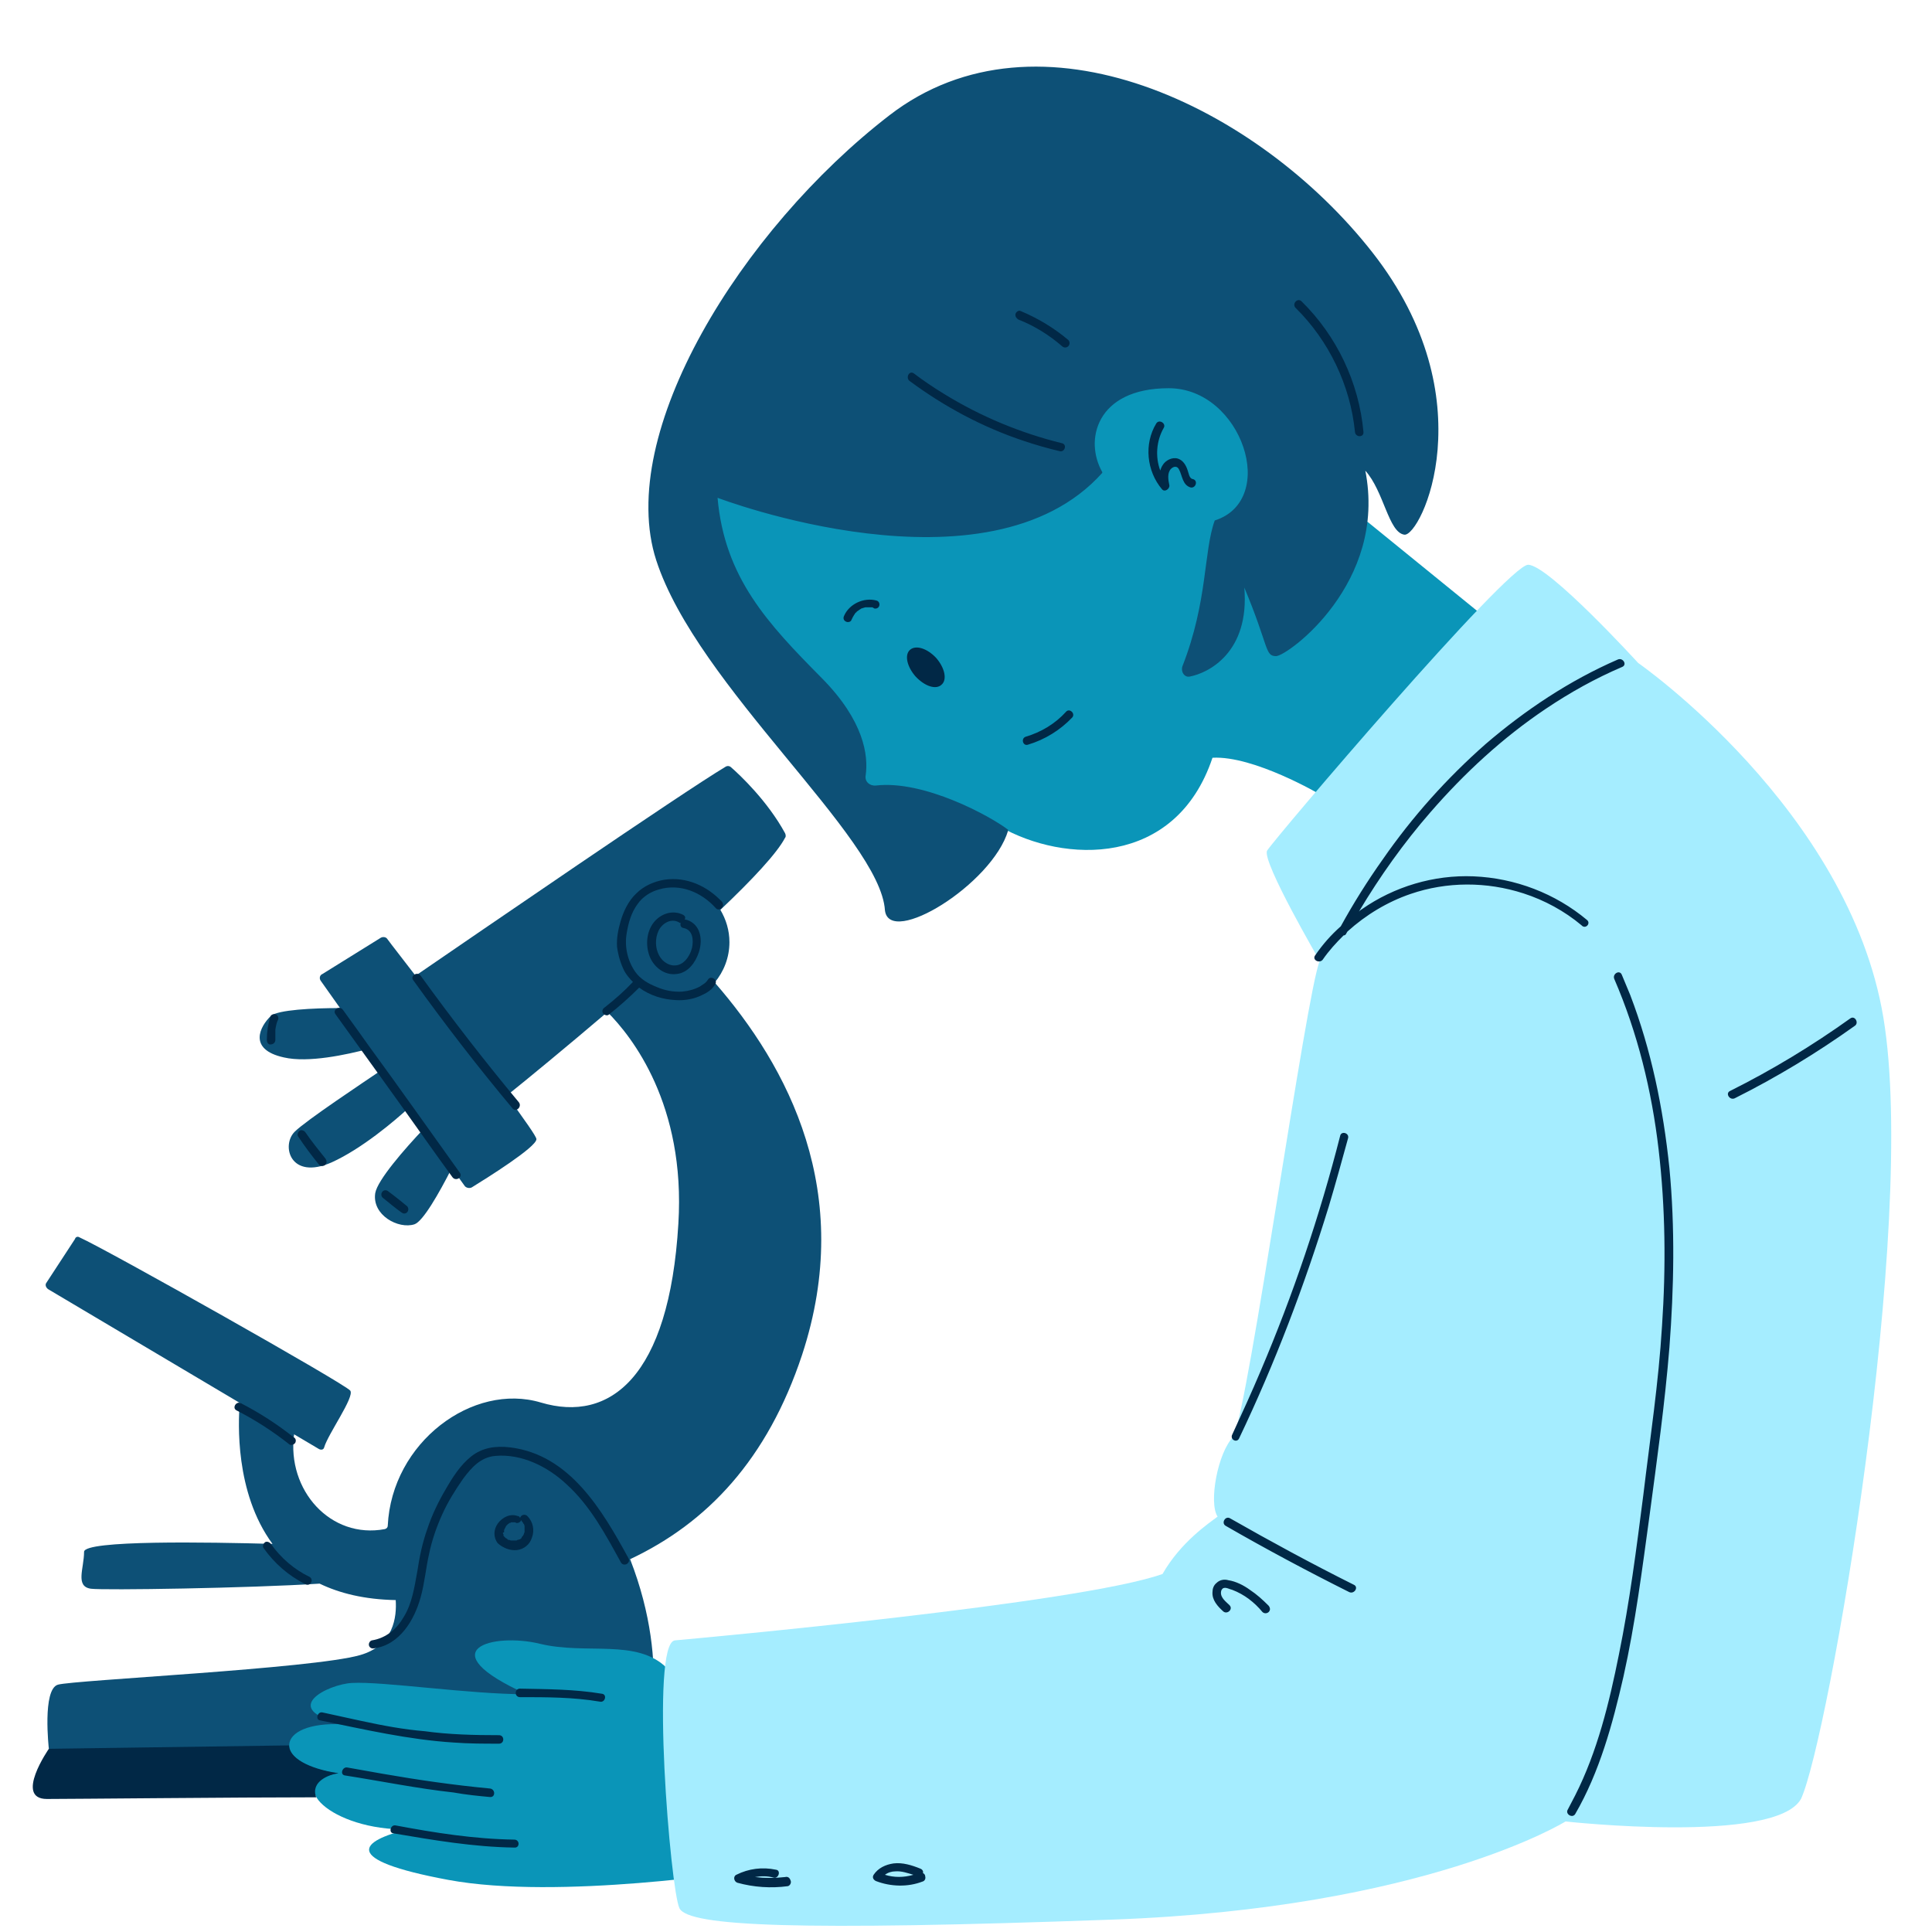 <svg xmlns="http://www.w3.org/2000/svg" xmlns:xlink="http://www.w3.org/1999/xlink" width="200" zoomAndPan="magnify" viewBox="0 0 150 150" height="200" preserveAspectRatio="xMidYMid meet" version="1.0"><path fill="#0d5076" d="M 62.273 105.191 C 59.586 113.301 54.914 118.234 48.922 121.055 C 52.27 129.648 50.023 135.777 50.023 135.777 L 25.125 137.934 L 3.793 135.777 C 3.793 135.777 3.266 131.148 4.5 130.797 C 5.734 130.441 24.242 129.562 27.945 128.504 C 30.59 127.754 30.809 125.508 30.723 124.23 C 28.297 124.184 26.359 123.699 24.816 122.953 C 19.352 123.305 8.023 123.48 7.055 123.348 C 5.82 123.172 6.527 121.762 6.527 120.484 C 6.527 119.559 16.223 119.734 21.156 119.867 C 18.207 115.855 18.516 110.348 18.602 109.07 C 18.602 109.023 18.645 108.98 18.645 108.938 L 3.793 100.125 C 3.617 100.035 3.484 99.816 3.574 99.637 L 5.82 96.199 C 5.867 96.023 6.043 95.98 6.176 96.07 C 8.332 97.039 26.797 107.438 27.195 107.969 C 27.547 108.453 25.477 111.316 25.168 112.375 C 25.125 112.551 24.949 112.594 24.773 112.508 L 22.832 111.359 C 22.258 115.68 25.652 119.516 29.883 118.719 C 30.016 118.676 30.105 118.59 30.105 118.457 C 30.414 111.977 36.715 107.305 42.004 108.895 C 47.336 110.48 51.961 106.953 52.668 95.012 C 53.242 85.758 49.055 80.469 47.16 78.574 C 43.898 81.352 40.902 83.816 39.359 85.051 C 40.68 86.902 41.648 88.223 41.648 88.445 C 41.648 89.062 37.773 91.484 36.625 92.191 C 36.449 92.277 36.23 92.234 36.098 92.102 L 35.082 90.691 C 34.07 92.676 32.836 94.836 32.176 95.055 C 30.941 95.453 28.871 94.352 29.133 92.633 C 29.312 91.617 31.383 89.238 32.926 87.609 L 31.777 85.977 C 30.633 87.035 28.078 89.195 25.742 90.25 C 22.523 91.66 21.82 88.93 22.875 87.871 C 23.758 86.992 28.211 84.039 29.707 83.023 L 28.605 81.438 C 26.93 81.879 23.934 82.539 22.039 82.098 C 19.219 81.48 20.188 79.676 21.027 78.883 C 21.555 78.398 24.332 78.266 26.402 78.266 L 24.902 76.148 C 24.773 75.973 24.816 75.707 25.035 75.621 L 29.574 72.801 C 29.75 72.711 29.973 72.758 30.059 72.887 C 30.414 73.375 31.25 74.43 32.262 75.754 C 37.023 72.492 52.934 61.562 56.324 59.535 C 56.457 59.449 56.633 59.449 56.766 59.578 C 57.426 60.152 59.586 62.18 60.953 64.691 C 60.996 64.781 61.039 64.957 60.953 65.043 C 60.336 66.234 58.398 68.305 55.93 70.641 C 56.371 71.391 56.633 72.227 56.633 73.152 C 56.633 74.344 56.191 75.445 55.488 76.281 C 61.172 82.805 66.418 92.586 62.273 105.191 Z M 62.273 105.191 C 59.586 113.301 54.914 118.234 48.922 121.055 C 52.27 129.648 50.023 135.777 50.023 135.777 L 25.211 137.934 L 3.793 135.777 C 3.793 135.777 3.266 131.148 4.5 130.797 C 5.734 130.441 24.242 129.562 27.945 128.504 C 30.59 127.754 30.809 125.508 30.723 124.23 C 28.297 124.184 26.359 123.699 24.816 122.953 C 19.352 123.305 8.023 123.48 7.055 123.348 C 5.82 123.172 6.527 121.762 6.527 120.484 C 6.527 119.559 16.223 119.734 21.156 119.867 C 18.207 115.855 18.516 110.348 18.602 109.07 C 18.602 109.023 18.645 108.98 18.645 108.938 L 3.793 100.125 C 3.617 100.035 3.484 99.816 3.574 99.637 L 5.82 96.199 C 5.867 96.023 6.043 95.98 6.176 96.07 C 8.332 97.039 26.797 107.438 27.195 107.969 C 27.547 108.453 25.477 111.316 25.168 112.375 C 25.125 112.551 24.949 112.594 24.773 112.508 L 22.832 111.359 C 22.258 115.68 25.652 119.516 29.883 118.719 C 30.016 118.676 30.105 118.59 30.105 118.457 C 30.414 111.977 36.715 107.305 42.004 108.895 C 47.336 110.48 51.961 106.953 52.668 95.012 C 53.242 85.758 49.055 80.469 47.16 78.574 C 43.898 81.352 40.902 83.816 39.359 85.051 C 40.68 86.902 41.648 88.223 41.648 88.445 C 41.648 89.062 37.773 91.484 36.625 92.191 C 36.449 92.277 36.23 92.234 36.098 92.102 L 35.082 90.691 C 34.07 92.676 32.836 94.836 32.176 95.055 C 30.941 95.453 28.871 94.352 29.133 92.633 C 29.312 91.617 31.383 89.238 32.926 87.609 L 31.777 85.977 C 30.633 87.035 28.078 89.195 25.742 90.25 C 22.523 91.66 21.82 88.93 22.875 87.871 C 23.758 86.992 28.211 84.039 29.707 83.023 L 28.605 81.438 C 26.93 81.879 23.934 82.539 22.039 82.098 C 19.219 81.48 20.188 79.676 21.027 78.883 C 21.555 78.398 24.332 78.266 26.402 78.266 L 24.902 76.148 C 24.773 75.973 24.816 75.707 25.035 75.621 L 29.574 72.801 C 29.75 72.711 29.973 72.758 30.059 72.887 C 30.414 73.375 31.25 74.43 32.262 75.754 C 37.023 72.492 52.934 61.562 56.324 59.535 C 56.457 59.449 56.633 59.449 56.766 59.578 C 57.426 60.152 59.586 62.18 60.953 64.691 C 60.996 64.781 61.039 64.957 60.953 65.043 C 60.336 66.234 58.398 68.305 55.93 70.641 C 56.371 71.391 56.633 72.227 56.633 73.152 C 56.633 74.344 56.191 75.445 55.488 76.281 C 61.172 82.805 66.418 92.586 62.273 105.191 Z M 62.273 105.191 " fill-opacity="1" fill-rule="nonzero"/><path fill="#0a95b8" d="M 64.785 35.34 L 71 28.773 L 80.078 24.324 L 89.863 24.148 L 99.117 27.012 C 99.117 27.012 101.23 36.441 101.055 36.973 C 100.879 37.5 106.211 40.543 106.211 40.543 L 114.938 47.637 C 113.703 49.574 102.512 61.695 102.512 61.695 C 102.512 61.695 97.355 58.652 94.137 58.832 C 91.273 67.379 82.59 67.027 77.609 64.164 C 72.719 62.223 69.238 61.605 66.242 61.781 C 67.121 60.02 64.477 54.16 59.852 50.414 C 55.223 46.668 55.398 37.633 55.398 37.633 Z M 55.707 132.867 C 55.707 132.867 54.121 131.852 51.785 129.516 C 49.449 127.184 45.527 128.504 41.914 127.621 C 38.301 126.742 33.188 128.062 40.902 131.543 C 36.406 131.543 29.75 130.531 27.328 130.664 C 25.52 130.75 21.465 132.691 26.711 133.879 C 21.156 133.57 21.07 137.055 26.27 137.672 C 21.906 138.375 25.695 142.121 31.645 142.035 C 28.031 142.914 26.27 144.367 34.82 145.957 C 43.367 147.543 57.91 145.25 57.91 145.25 Z M 55.707 132.867 " fill-opacity="1" fill-rule="nonzero"/><path fill="#0d5076" d="M 63.816 52.66 C 68.004 56.934 67.387 60.195 66.902 61.254 C 70.691 59.977 76.73 63.281 78.273 64.473 C 77.039 68.656 69.062 73.551 68.707 70.684 C 68.355 65 54.121 53.277 50.949 43.496 C 47.777 33.711 57.516 17.891 69.062 8.988 C 80.609 0.086 97.664 8.281 106.562 19.652 C 115.465 31.023 110.309 41.688 109.031 41.512 C 107.797 41.336 107.445 38.117 105.992 36.531 C 107.754 45.258 99.953 50.941 99.074 50.941 C 98.191 50.941 98.543 50.238 96.605 45.609 C 97.047 50.676 93.785 52.266 92.375 52.527 C 91.977 52.617 91.668 52.176 91.801 51.777 C 93.785 46.711 93.434 42.879 94.312 40.453 C 99.293 38.867 96.43 30.141 90.742 30.141 C 85.059 30.141 84.176 34.238 85.586 36.707 C 76.684 46.668 55.707 38.648 55.707 38.648 C 56.238 44.859 59.629 48.43 63.816 52.66 Z M 63.816 52.66 C 67.078 55.965 67.43 58.652 67.211 60.195 C 67.121 60.68 67.52 61.035 68.004 60.988 C 71.75 60.551 76.906 63.371 78.273 64.426 C 77.039 68.613 69.062 73.504 68.707 70.641 C 68.355 64.957 54.121 53.234 50.949 43.449 C 47.777 33.668 57.516 17.848 69.062 8.945 C 80.609 0.043 97.664 8.238 106.562 19.609 C 115.465 30.977 110.309 41.645 109.031 41.469 C 107.797 41.289 107.445 38.074 105.992 36.488 C 107.754 45.215 99.953 50.898 99.074 50.898 C 98.191 50.898 98.543 50.191 96.605 45.566 C 97.047 50.633 93.785 52.219 92.375 52.484 C 91.977 52.574 91.668 52.133 91.801 51.734 C 93.785 46.668 93.434 42.832 94.312 40.41 C 99.293 38.824 96.43 30.098 90.742 30.098 C 85.059 30.098 84.176 34.195 85.586 36.664 C 76.684 46.625 55.707 38.602 55.707 38.602 C 56.238 44.859 59.629 48.43 63.816 52.66 Z M 63.816 52.66 " fill-opacity="1" fill-rule="nonzero"/><path fill="#a5edff" d="M 102.465 74.605 C 102.465 74.605 98.016 66.984 98.367 66.059 C 98.895 65.176 117.055 43.848 118.641 43.848 C 120.227 43.848 127.188 51.473 127.188 51.473 C 127.188 51.473 143.539 62.84 146.227 79.016 C 148.914 95.188 141.953 135.027 139.836 139.652 C 137.898 143.223 121.547 141.418 121.547 141.418 C 121.547 141.418 110.707 148.16 86.336 149.039 C 61.965 149.922 53.461 149.57 52.754 148.16 C 52.051 146.75 50.465 127.535 52.402 127.359 C 54.344 127.184 83.867 124.492 90.258 122.203 C 91.668 119.734 93.828 118.281 94.535 117.75 C 93.828 116.695 94.535 112.77 95.766 111.539 C 96.957 109.113 101.41 77.074 102.465 74.605 Z M 102.465 74.605 C 102.465 74.605 98.016 66.984 98.367 66.059 C 98.895 65.176 117.055 43.848 118.641 43.848 C 120.227 43.848 127.188 51.473 127.188 51.473 C 127.188 51.473 143.539 62.84 146.227 79.016 C 148.914 95.188 141.953 135.027 139.836 139.652 C 137.898 143.223 121.547 141.418 121.547 141.418 C 121.547 141.418 110.707 148.16 86.336 149.039 C 61.965 149.922 53.461 149.57 52.754 148.16 C 52.051 146.75 50.465 127.535 52.402 127.359 C 54.344 127.184 83.867 124.492 90.258 122.203 C 91.668 119.734 93.828 118.281 94.535 117.75 C 93.828 116.695 94.535 112.77 95.766 111.539 C 96.957 109.113 101.41 77.074 102.465 74.605 Z M 102.465 74.605 " fill-opacity="1" fill-rule="nonzero"/><path fill="#012846" d="M 40.109 120.352 C 40.418 120.309 40.637 120.219 40.855 120.043 C 41.078 119.867 41.211 119.645 41.297 119.383 C 41.52 118.809 41.387 118.148 40.945 117.707 C 40.812 117.574 40.594 117.574 40.461 117.707 C 40.418 117.75 40.418 117.797 40.371 117.84 C 40.328 117.75 40.285 117.707 40.195 117.707 C 39.621 117.488 39.008 117.797 38.652 118.281 C 38.301 118.766 38.301 119.383 38.652 119.824 C 39.051 120.176 39.578 120.395 40.109 120.352 Z M 39.578 119.602 Z M 39.137 118.941 L 39.137 118.898 C 39.137 118.852 39.137 118.852 39.137 118.809 C 39.137 118.766 39.137 118.766 39.184 118.719 L 39.184 118.676 C 39.227 118.633 39.227 118.59 39.27 118.543 L 39.27 118.5 C 39.316 118.457 39.316 118.457 39.359 118.41 L 39.445 118.324 C 39.492 118.281 39.535 118.281 39.578 118.234 L 39.621 118.234 C 39.621 118.234 39.668 118.234 39.668 118.191 C 39.711 118.191 39.711 118.191 39.754 118.191 L 39.801 118.191 C 39.844 118.191 39.887 118.191 39.977 118.191 C 40.02 118.191 40.02 118.191 40.062 118.234 C 40.195 118.281 40.418 118.191 40.461 118.016 C 40.461 118.059 40.504 118.059 40.504 118.105 L 40.547 118.148 C 40.594 118.191 40.594 118.234 40.637 118.281 C 40.637 118.281 40.637 118.324 40.68 118.324 C 40.637 118.234 40.68 118.324 40.68 118.324 C 40.68 118.367 40.727 118.41 40.727 118.5 C 40.727 118.543 40.727 118.543 40.727 118.59 C 40.727 118.633 40.727 118.676 40.727 118.719 C 40.727 118.766 40.727 118.809 40.727 118.852 C 40.727 118.898 40.727 118.898 40.727 118.941 C 40.727 118.984 40.68 119.027 40.68 119.074 C 40.68 119.117 40.68 119.117 40.637 119.16 C 40.68 119.074 40.637 119.16 40.637 119.16 C 40.637 119.207 40.594 119.25 40.547 119.293 C 40.547 119.293 40.547 119.336 40.504 119.336 C 40.504 119.336 40.504 119.336 40.504 119.383 C 40.461 119.426 40.461 119.469 40.418 119.469 L 40.371 119.516 C 40.371 119.516 40.371 119.516 40.328 119.516 C 40.285 119.516 40.238 119.559 40.195 119.559 L 40.238 119.559 L 40.195 119.559 C 40.152 119.559 40.152 119.559 40.109 119.602 C 40.062 119.602 40.062 119.602 40.02 119.602 C 39.977 119.602 39.93 119.602 39.887 119.602 L 39.754 119.602 L 39.801 119.602 L 39.754 119.602 C 39.711 119.602 39.711 119.602 39.668 119.602 C 39.621 119.602 39.578 119.559 39.535 119.559 C 39.535 119.559 39.492 119.559 39.535 119.559 C 39.535 119.559 39.535 119.559 39.492 119.559 C 39.445 119.559 39.402 119.516 39.359 119.469 C 39.359 119.469 39.316 119.469 39.316 119.426 C 39.316 119.426 39.316 119.426 39.27 119.426 C 39.227 119.383 39.227 119.383 39.184 119.336 L 39.137 119.293 C 39.137 119.293 39.051 119.207 39.094 119.16 L 39.094 119.207 L 39.094 119.16 C 39.094 119.117 39.094 119.117 39.051 119.074 L 39.051 118.984 C 39.137 118.984 39.137 118.984 39.137 118.941 Z M 92.594 37.191 C 92.328 37.148 92.285 36.707 92.199 36.488 C 92.066 36.09 91.844 35.738 91.449 35.605 C 91.008 35.473 90.48 35.738 90.258 36.133 C 90.172 36.266 90.125 36.398 90.082 36.531 C 89.688 35.473 89.773 34.238 90.348 33.227 C 90.566 32.875 89.996 32.52 89.773 32.875 C 88.805 34.461 89.023 36.574 90.215 37.984 C 90.434 38.25 90.832 37.941 90.789 37.676 C 90.699 37.281 90.609 36.707 90.918 36.398 C 91.141 36.18 91.406 36.18 91.535 36.441 C 91.801 36.93 91.801 37.676 92.461 37.852 C 92.859 37.898 93.035 37.281 92.594 37.191 Z M 67.871 47.238 C 68.047 47.285 68.223 47.195 68.27 47.02 C 68.312 46.844 68.223 46.668 68.047 46.625 C 67.078 46.359 65.934 46.887 65.535 47.812 C 65.449 47.988 65.492 48.164 65.668 48.254 C 65.801 48.344 66.066 48.297 66.109 48.121 C 66.152 48.035 66.195 47.945 66.242 47.855 L 66.285 47.812 C 66.285 47.812 66.285 47.812 66.285 47.77 C 66.328 47.727 66.375 47.68 66.375 47.637 C 66.418 47.594 66.461 47.547 66.461 47.547 C 66.461 47.547 66.504 47.547 66.504 47.504 L 66.551 47.461 C 66.637 47.418 66.727 47.328 66.812 47.285 C 66.812 47.285 66.859 47.285 66.859 47.238 C 66.859 47.238 66.859 47.238 66.902 47.238 C 66.945 47.238 66.988 47.195 67.035 47.195 C 67.078 47.195 67.121 47.152 67.211 47.152 C 67.254 47.152 67.254 47.152 67.297 47.152 C 67.387 47.152 67.477 47.152 67.605 47.152 C 67.652 47.152 67.652 47.152 67.695 47.152 C 67.695 47.152 67.695 47.152 67.738 47.152 C 67.785 47.195 67.828 47.195 67.871 47.238 Z M 67.695 47.195 Z M 82.766 55.262 C 81.93 56.188 80.828 56.848 79.637 57.199 C 79.242 57.332 79.418 57.949 79.812 57.816 C 81.137 57.422 82.328 56.672 83.25 55.703 C 83.516 55.395 83.031 54.953 82.766 55.262 Z M 79.504 34.238 C 80.43 34.547 81.355 34.812 82.281 35.031 C 82.68 35.121 82.855 34.504 82.457 34.414 C 79.242 33.621 76.156 32.344 73.293 30.582 C 72.5 30.098 71.707 29.566 70.957 28.996 C 70.605 28.73 70.297 29.305 70.605 29.566 C 73.336 31.594 76.332 33.184 79.504 34.238 Z M 79.066 24.809 C 80.301 25.293 81.445 26 82.457 26.879 C 82.59 27.012 82.812 27.012 82.941 26.879 C 83.074 26.746 83.074 26.527 82.941 26.395 C 81.84 25.469 80.609 24.719 79.242 24.148 C 79.066 24.059 78.891 24.234 78.844 24.367 C 78.801 24.59 78.934 24.719 79.066 24.809 Z M 105.199 33.535 C 105.242 33.977 105.902 33.977 105.859 33.535 C 105.508 29.699 103.789 26.086 101.055 23.398 C 100.746 23.09 100.305 23.574 100.57 23.883 C 103.172 26.438 104.844 29.922 105.199 33.535 Z M 123.223 71.434 C 120.754 69.363 117.625 68.172 114.41 68.039 C 111.324 67.91 108.238 68.836 105.727 70.598 C 105.641 70.641 105.551 70.73 105.508 70.773 C 107.137 68.039 108.988 65.441 111.059 63.062 C 113.703 60.02 116.656 57.289 120.004 55.039 C 121.902 53.762 123.883 52.66 125.953 51.777 C 126.352 51.602 126 51.031 125.602 51.207 C 121.855 52.836 118.418 55.129 115.336 57.773 C 112.336 60.418 109.648 63.414 107.359 66.719 C 106.168 68.395 105.066 70.156 104.098 71.918 C 103.348 72.578 102.688 73.328 102.113 74.168 C 101.848 74.52 102.422 74.828 102.688 74.52 C 103.172 73.812 103.742 73.195 104.316 72.625 C 104.406 72.625 104.492 72.578 104.539 72.449 C 104.582 72.402 104.582 72.359 104.625 72.316 C 106.035 71.039 107.711 70.023 109.516 69.406 C 112.336 68.438 115.422 68.438 118.285 69.363 C 119.918 69.891 121.461 70.73 122.781 71.832 C 123.09 72.184 123.531 71.699 123.223 71.434 Z M 126.57 77.25 C 126.352 76.723 126.133 76.195 125.91 75.664 C 125.734 75.27 125.16 75.621 125.336 76.016 C 127.145 80.203 128.246 84.699 128.773 89.238 C 129.305 93.777 129.348 98.359 129.039 102.945 C 128.773 107.352 128.113 111.668 127.586 116.078 C 127.055 120.219 126.527 124.363 125.691 128.461 C 124.941 132.207 124.016 135.996 122.297 139.391 C 122.121 139.742 121.902 140.137 121.723 140.492 C 121.504 140.844 122.078 141.195 122.297 140.844 C 124.191 137.582 125.207 133.836 126.043 130.18 C 126.969 126.035 127.496 121.848 128.07 117.664 C 128.645 113.344 129.262 108.98 129.613 104.617 C 129.965 99.992 130.055 95.32 129.613 90.691 C 129.129 86.02 128.203 81.527 126.57 77.25 Z M 143.672 79.059 C 140.719 81.172 137.59 83.07 134.328 84.699 C 133.93 84.875 134.285 85.449 134.68 85.273 C 137.941 83.641 141.07 81.746 144.023 79.633 C 144.332 79.41 144.023 78.836 143.672 79.059 Z M 96.207 111.668 C 98.984 105.852 101.277 99.816 103.172 93.645 C 103.699 91.883 104.184 90.121 104.668 88.355 C 104.758 87.961 104.141 87.785 104.051 88.18 C 102.465 94.395 100.395 100.52 97.883 106.426 C 97.176 108.102 96.43 109.73 95.68 111.359 C 95.457 111.758 96.031 112.066 96.207 111.668 Z M 105.109 123.039 C 101.848 121.41 98.676 119.691 95.504 117.883 C 95.148 117.664 94.797 118.234 95.148 118.457 C 98.277 120.262 101.496 121.98 104.758 123.613 C 105.152 123.789 105.508 123.215 105.109 123.039 Z M 97.047 123.438 C 96.562 123.082 95.945 122.773 95.371 122.688 C 95.062 122.598 94.711 122.645 94.445 122.906 C 94.227 123.082 94.137 123.348 94.137 123.613 C 94.094 124.23 94.535 124.715 94.973 125.109 C 95.281 125.375 95.766 124.934 95.457 124.625 C 95.195 124.363 94.754 124.055 94.797 123.613 C 94.797 123.48 94.887 123.348 94.973 123.305 C 95.195 123.215 95.457 123.391 95.68 123.438 C 96.605 123.789 97.398 124.406 98.016 125.156 C 98.148 125.285 98.367 125.285 98.5 125.156 C 98.633 125.023 98.633 124.848 98.5 124.672 C 98.016 124.184 97.574 123.789 97.047 123.438 Z M 60.953 145.734 C 60.16 145.824 59.367 145.824 58.617 145.734 C 59.102 145.648 59.586 145.648 60.07 145.777 C 60.469 145.867 60.645 145.207 60.246 145.164 C 59.191 144.941 58.133 145.074 57.164 145.559 C 56.898 145.691 56.984 146.086 57.25 146.176 C 58.527 146.527 59.852 146.617 61.172 146.441 C 61.348 146.395 61.438 146.176 61.395 146.043 C 61.305 145.734 61.129 145.691 60.953 145.734 Z M 71.66 145.426 C 71.707 145.25 71.574 145.117 71.441 145.074 C 70.781 144.809 70.074 144.59 69.371 144.676 C 68.754 144.766 68.18 145.031 67.828 145.559 C 67.695 145.777 67.828 145.957 68.004 146.043 C 69.148 146.484 70.473 146.527 71.617 146.086 C 71.793 146.043 71.883 145.867 71.836 145.691 C 71.836 145.559 71.75 145.469 71.66 145.426 Z M 68.707 145.559 C 68.93 145.383 69.238 145.293 69.504 145.293 C 69.988 145.25 70.473 145.426 70.914 145.559 C 70.164 145.777 69.414 145.777 68.707 145.559 Z M 28.078 133.617 C 27.062 133.395 26.051 133.176 25.035 132.953 C 24.641 132.867 24.465 133.527 24.859 133.57 C 28.297 134.277 31.734 135.07 35.215 135.289 C 36.406 135.379 37.551 135.379 38.742 135.379 C 39.184 135.379 39.184 134.719 38.742 134.719 C 36.801 134.719 34.863 134.672 32.969 134.41 C 31.34 134.277 29.707 133.969 28.078 133.617 Z M 38.035 139.52 C 38.477 139.566 38.477 138.906 38.035 138.859 C 35.262 138.598 32.484 138.199 29.707 137.715 C 28.781 137.539 27.902 137.406 26.977 137.23 C 26.578 137.141 26.359 137.801 26.797 137.848 C 29.621 138.289 32.395 138.859 35.215 139.168 C 36.188 139.344 37.109 139.434 38.035 139.52 Z M 39.93 142.828 C 36.801 142.781 33.762 142.297 30.723 141.727 C 30.324 141.637 30.148 142.297 30.543 142.34 C 33.672 142.871 36.758 143.398 39.93 143.445 C 40.371 143.488 40.371 142.828 39.93 142.828 Z M 46.719 131.5 C 44.602 131.148 42.488 131.148 40.371 131.105 C 39.93 131.105 39.93 131.766 40.371 131.766 C 42.445 131.766 44.516 131.766 46.586 132.117 C 46.984 132.207 47.16 131.543 46.719 131.5 Z M 22.438 135.512 L 3.793 135.777 C 3.793 135.777 1.086 139.672 3.645 139.672 C 5.582 139.672 18.383 139.543 24.551 139.543 C 24.078 138.293 25.609 137.758 26.27 137.672 C 23.891 137.316 22.438 136.438 22.438 135.512 Z M 39.801 86.066 C 40.062 86.375 40.547 85.934 40.285 85.582 C 37.641 82.406 35.082 79.102 32.66 75.754 C 32.395 75.402 31.824 75.754 32.086 76.105 C 34.555 79.543 37.109 82.848 39.801 86.066 Z M 33.102 88.578 C 33.762 89.504 34.422 90.43 35.129 91.398 C 35.391 91.75 35.965 91.398 35.699 91.047 C 33.363 87.785 31.031 84.48 28.648 81.219 C 27.988 80.293 27.328 79.367 26.621 78.398 C 26.359 78.043 25.785 78.398 26.051 78.75 C 28.387 82.012 30.766 85.273 33.102 88.578 Z M 51.566 68.305 C 50.773 68.438 49.98 68.789 49.406 69.363 C 48.789 69.938 48.395 70.773 48.172 71.566 C 47.996 72.184 47.863 72.844 47.906 73.504 C 47.996 74.168 48.172 74.785 48.48 75.402 C 48.656 75.707 48.879 75.973 49.141 76.238 C 48.48 76.941 47.73 77.605 46.938 78.223 C 46.805 78.309 46.719 78.484 46.805 78.66 C 46.895 78.793 47.113 78.883 47.246 78.793 C 48.086 78.133 48.879 77.426 49.625 76.68 C 50.465 77.297 51.477 77.605 52.492 77.648 C 53.195 77.691 53.902 77.559 54.52 77.25 C 54.914 77.074 55.312 76.812 55.531 76.414 C 55.754 76.062 55.18 75.707 54.961 76.062 C 54.914 76.148 54.871 76.195 54.738 76.324 C 54.605 76.414 54.473 76.504 54.344 76.59 C 53.945 76.812 53.461 76.941 52.977 76.988 C 52.27 77.031 51.609 76.898 50.992 76.633 C 50.332 76.371 49.715 76.016 49.316 75.445 C 48.703 74.562 48.48 73.461 48.656 72.449 C 48.789 71.656 49.008 70.859 49.496 70.199 C 49.891 69.629 50.508 69.23 51.168 69.055 C 52.801 68.57 54.473 69.273 55.574 70.508 C 55.84 70.816 56.324 70.375 56.062 70.023 C 54.914 68.789 53.285 68.039 51.566 68.305 Z M 53.062 71.039 C 52.227 70.598 51.258 70.949 50.727 71.656 C 50.199 72.359 50.113 73.375 50.422 74.211 C 50.727 75.047 51.566 75.754 52.535 75.621 C 53.418 75.531 53.988 74.738 54.254 73.945 C 54.43 73.418 54.473 72.801 54.254 72.27 C 54.078 71.832 53.68 71.477 53.195 71.391 L 53.152 71.391 C 53.242 71.258 53.195 71.125 53.062 71.039 Z M 53.727 73.594 C 53.594 74.121 53.242 74.738 52.668 74.914 C 52.051 75.094 51.434 74.695 51.168 74.168 C 50.859 73.594 50.859 72.844 51.125 72.273 C 51.391 71.699 52.094 71.258 52.711 71.609 C 52.754 71.656 52.801 71.656 52.844 71.656 C 52.801 71.832 52.844 72.008 53.062 72.051 C 53.812 72.184 53.855 73.02 53.727 73.594 Z M 39.621 112.375 C 38.52 112.242 37.465 112.375 36.582 113.078 C 35.746 113.742 35.129 114.711 34.598 115.637 C 34.027 116.605 33.543 117.617 33.188 118.676 C 32.793 119.777 32.57 120.879 32.395 122.027 C 32.176 123.215 32 124.492 31.34 125.551 C 30.809 126.477 29.973 127.184 28.871 127.359 C 28.695 127.402 28.605 127.621 28.648 127.754 C 28.695 127.93 28.871 128.02 29.047 127.977 C 31.031 127.711 32.176 125.773 32.66 124.008 C 32.969 122.906 33.059 121.762 33.32 120.617 C 33.543 119.559 33.895 118.543 34.336 117.574 C 34.773 116.605 35.348 115.68 35.965 114.797 C 36.625 113.918 37.332 113.125 38.477 113.035 C 40.504 112.859 42.531 113.871 43.984 115.238 C 45.836 116.914 47.027 119.16 48.215 121.32 C 48.438 121.672 49.008 121.363 48.789 120.969 C 46.762 117.266 44.25 112.949 39.621 112.375 Z M 21.027 119.867 C 20.938 119.734 20.719 119.645 20.586 119.734 C 20.453 119.824 20.363 120.043 20.453 120.176 C 21.289 121.363 22.391 122.336 23.715 122.996 C 23.891 123.082 24.066 123.039 24.156 122.863 C 24.242 122.73 24.199 122.512 24.023 122.422 C 22.832 121.848 21.82 120.969 21.027 119.867 Z M 18.383 109.512 C 19.836 110.258 21.203 111.141 22.48 112.152 C 22.613 112.242 22.832 112.152 22.922 112.023 C 23.008 111.848 22.965 111.668 22.789 111.582 C 21.512 110.566 20.145 109.688 18.691 108.938 C 18.336 108.762 17.984 109.332 18.383 109.512 Z M 24.773 90.43 C 24.902 90.559 25.125 90.559 25.258 90.43 C 25.387 90.297 25.387 90.121 25.258 89.941 C 24.727 89.281 24.199 88.621 23.715 87.918 C 23.625 87.785 23.406 87.695 23.273 87.785 C 23.141 87.871 23.055 88.094 23.141 88.223 C 23.668 89.02 24.199 89.723 24.773 90.43 Z M 29.926 92.41 C 29.84 92.41 29.75 92.457 29.707 92.5 C 29.574 92.633 29.574 92.852 29.707 92.984 C 30.191 93.379 30.676 93.777 31.16 94.129 C 31.25 94.176 31.293 94.219 31.383 94.219 C 31.469 94.219 31.559 94.176 31.602 94.129 C 31.734 93.996 31.734 93.777 31.602 93.645 C 31.117 93.25 30.633 92.852 30.148 92.5 C 30.105 92.457 30.016 92.41 29.926 92.41 Z M 21.027 81.086 C 21.203 81.086 21.379 80.953 21.379 80.734 C 21.379 80.602 21.379 80.469 21.379 80.336 C 21.379 80.246 21.379 80.203 21.379 80.117 C 21.379 80.07 21.379 80.07 21.379 80.027 L 21.379 79.984 C 21.379 79.984 21.379 79.984 21.379 79.941 C 21.422 79.676 21.465 79.41 21.598 79.145 C 21.645 78.969 21.555 78.793 21.379 78.75 C 21.203 78.707 21.027 78.793 20.98 78.969 C 20.805 79.543 20.719 80.117 20.719 80.734 C 20.719 80.953 20.848 81.129 21.027 81.086 Z M 70.648 50.457 C 70.207 50.855 70.426 51.777 71.09 52.527 C 71.793 53.277 72.676 53.586 73.117 53.145 C 73.555 52.75 73.336 51.824 72.676 51.074 C 71.969 50.324 71.09 50.059 70.648 50.457 Z M 70.648 50.457 " fill-opacity="1" fill-rule="nonzero"/></svg>